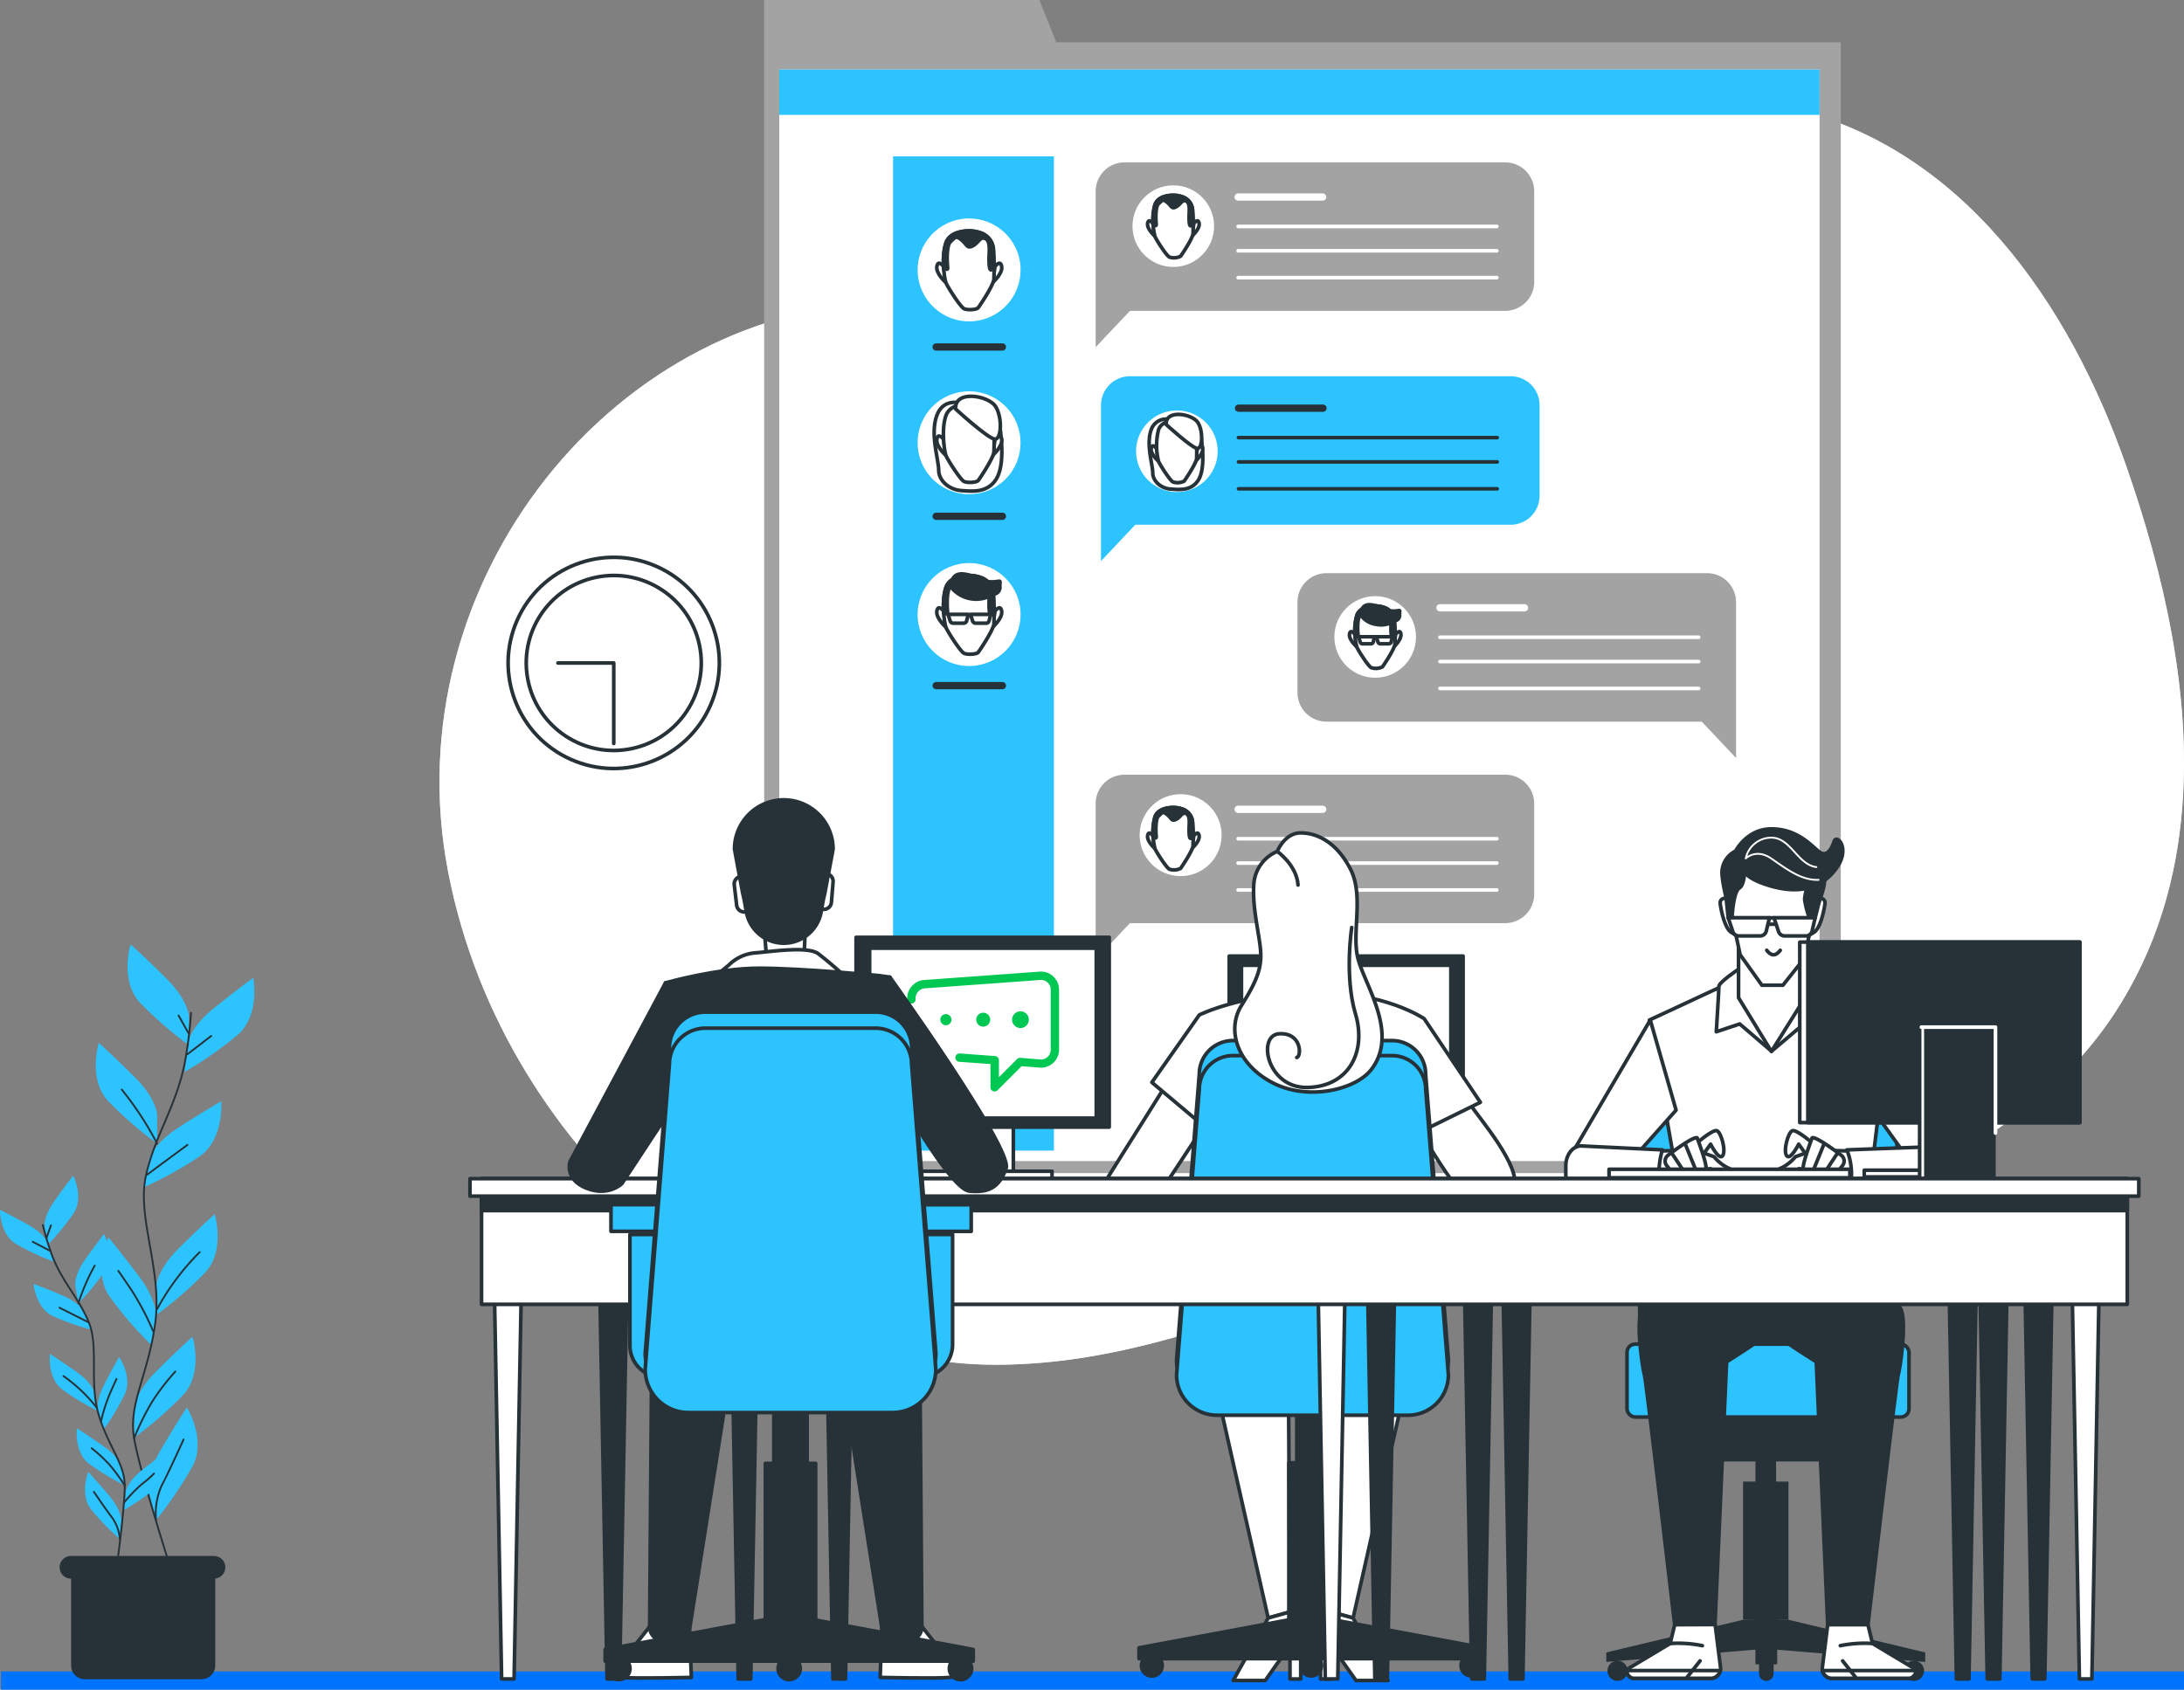 <svg xmlns="http://www.w3.org/2000/svg" width="600.26" height="464.5" viewBox="0 0 600.26 464.5"><rect x="0" y="0" width="600.26" height="464.5" fill="#808080" stroke="none"/><g transform="translate(0 0)"><line x1="600" transform="translate(0.26 462)" fill="none" stroke="#0074ff" stroke-width="5"/><g transform="translate(8165.122 10348)"><path d="M-7883,5749" transform="translate(318.137 -15763.922)" fill="none" stroke="#707070" stroke-width="1"/><path d="M-7883,5749" transform="translate(318.137 -15763.922)" fill="none" stroke="#707070" stroke-width="1"/><g transform="translate(-8044.336 -10321.112)"><path d="M551.074,287.509c2.5-31.584-5.2-64.579-15.474-93.978-15.261-43.71-44.959-88.47-94.827-98.811-28.787-5.957-58.085.437-82.763,15.374-23.729,14.362-42.249,32.92-71.423,36.517-29.511,3.634-59.8,2.161-89.469,2.161-76.269,0-138.175,76.731-122.639,156.658s88.37,135.378,150.277,135.378c55.637,0,101.4-31.959,154.236-40.538,26.226-4.259,52.515.774,78.441-5.595,30.135-7.418,58.472-25.1,75.17-50.7C543.98,326.511,549.525,307.291,551.074,287.509Z" transform="translate(-72.074 -92.509)" fill="#fff"/><path d="M551.074,287.509c2.5-31.584-5.2-64.579-15.474-93.978-15.261-43.71-44.959-88.47-94.827-98.811-28.787-5.957-58.085.437-82.763,15.374-23.729,14.362-42.249,32.92-71.423,36.517-29.511,3.634-59.8,2.161-89.469,2.161-76.269,0-138.175,76.731-122.639,156.658s88.37,135.378,150.277,135.378c55.637,0,101.4-31.959,154.236-40.538,26.226-4.259,52.515.774,78.441-5.595,30.135-7.418,58.472-25.1,75.17-50.7C543.98,326.511,549.525,307.291,551.074,287.509Z" transform="translate(-72.074 -92.509)" fill="#fff" opacity="0.7"/></g><g transform="translate(-8034.718 -10204.034)"><circle cx="29.024" cy="29.024" r="29.024" transform="translate(0 53.095) rotate(-66.16)" fill="none" stroke="#263238" stroke-linecap="round" stroke-linejoin="round" stroke-width="1"/><circle cx="24.053" cy="24.053" r="24.053" transform="translate(10.776 18.285) rotate(-8.97)" fill="none" stroke="#263238" stroke-linecap="round" stroke-linejoin="round" stroke-width="1"/><path d="M98.15,216.92h15.336v22.13" transform="translate(-75.203 -178.625)" fill="none" stroke="#263238" stroke-linecap="round" stroke-linejoin="round" stroke-width="1"/></g><path d="M223.82,82.619,219.162,70.98H143.53V393.489h295.9V82.619Z" transform="translate(-8098.627 -10418.98)" fill="#a3a3a3"/><rect width="285.929" height="300.066" transform="translate(-7950.951 -10328.88)" fill="#fff"/><rect width="285.929" height="12.464" transform="translate(-7950.951 -10328.88)" fill="#2cc3ff"/><path d="M329.041,106.72H224.448a7.968,7.968,0,0,0-7.968,7.98v42.836l9.429-9.991H329.041a7.98,7.98,0,0,0,7.98-8.005V114.7A7.98,7.98,0,0,0,329.041,106.72Z" transform="translate(-8080.473 -10410.086)" fill="#a3a3a3"/><circle cx="11.215" cy="11.215" r="11.215" transform="translate(-7853.863 -10297.046)" fill="#fff"/><path d="M238.215,120.289s1.174-1.574,1.436,0-2.011,3.522-2.011,3.522Z" transform="translate(-8075.206 -10406.883)" fill="#fff" stroke="#263238" stroke-linecap="round" stroke-linejoin="round" stroke-width="1"/><path d="M229.36,120.289s-1.174-1.574-1.436,0,2.011,3.522,2.011,3.522Z" transform="translate(-8077.629 -10406.883)" fill="#fff" stroke="#263238" stroke-linecap="round" stroke-linejoin="round" stroke-width="1"/><path d="M235.093,114s-4.433-.35-5.458,2.61a17.983,17.983,0,0,0,0,8.642c.337.912,3.185,5.345,3.984,5.695a3.934,3.934,0,0,0,3.072-.237c.337-.45,3.185-4.658,3.409-6.132a57.785,57.785,0,0,0-.125-6.519,4.059,4.059,0,0,0-2.5-3.534,7.331,7.331,0,0,0-2.385-.525Z" transform="translate(-8077.33 -10408.276)" fill="#fff" stroke="#263238" stroke-linecap="round" stroke-linejoin="round" stroke-width="1"/><path d="M239.981,118.021a4.059,4.059,0,0,0-2.5-3.534,7.331,7.331,0,0,0-2.385-.525s-4.433-.35-5.458,2.61a14.313,14.313,0,0,0-.5,5.2c.212.262.962,1.049.849,0s-.262-4.708.649-5.483,1.049-1.449,2.348-.4,1.186,1.961,2.5,1.249,1.574-2.1,2.748-1.574.787,3.01.787,4.184,0,3.4.787,2.36a3.42,3.42,0,0,0,.35-.712C240.106,120.257,240.031,119.008,239.981,118.021Z" transform="translate(-8077.335 -10408.287)" fill="#263238" stroke="#263238" stroke-linecap="round" stroke-linejoin="round" stroke-width="1"/><line x2="23.229" transform="translate(-7824.828 -10293.837)" fill="none" stroke="#fff" stroke-linecap="round" stroke-linejoin="round" stroke-width="2"/><line x2="71.098" transform="translate(-7824.828 -10285.743)" fill="none" stroke="#fff" stroke-linecap="round" stroke-linejoin="round" stroke-width="1"/><line x2="71.098" transform="translate(-7824.828 -10279.062)" fill="none" stroke="#fff" stroke-linecap="round" stroke-linejoin="round" stroke-width="1"/><line x2="71.098" transform="translate(-7824.828 -10271.669)" fill="none" stroke="#fff" stroke-linecap="round" stroke-linejoin="round" stroke-width="1"/><path d="M329.041,241.51H224.448a7.955,7.955,0,0,0-7.968,7.968v42.836l9.429-9.991H329.041a7.98,7.98,0,0,0,7.98-7.968V249.478a7.968,7.968,0,0,0-7.98-7.968Z" transform="translate(-8080.473 -10376.54)" fill="#a3a3a3"/><circle cx="11.265" cy="11.265" r="11.265" transform="translate(-7856.557 -10118.857) rotate(-43.386)" fill="#fff"/><path d="M238.215,255.069s1.174-1.574,1.436,0-2.011,3.534-2.011,3.534Z" transform="translate(-8075.206 -10373.339)" fill="#fff" stroke="#263238" stroke-linecap="round" stroke-linejoin="round" stroke-width="1"/><path d="M229.36,255.069s-1.174-1.574-1.436,0,2.011,3.534,2.011,3.534Z" transform="translate(-8077.629 -10373.339)" fill="#fff" stroke="#263238" stroke-linecap="round" stroke-linejoin="round" stroke-width="1"/><path d="M235.093,248.742s-4.433-.337-5.458,2.61a18.034,18.034,0,0,0,0,8.655c.337.9,3.185,5.345,3.984,5.682a3.984,3.984,0,0,0,3.072-.225c.337-.462,3.185-4.671,3.409-6.144a57.78,57.78,0,0,0-.125-6.519,4.084,4.084,0,0,0-2.5-3.534,7.666,7.666,0,0,0-2.385-.525Z" transform="translate(-8077.33 -10374.742)" fill="#fff" stroke="#263238" stroke-linecap="round" stroke-linejoin="round" stroke-width="1"/><path d="M239.981,252.811a4.084,4.084,0,0,0-2.5-3.534,7.668,7.668,0,0,0-2.385-.525s-4.433-.337-5.458,2.61a14.313,14.313,0,0,0-.5,5.2c.212.262.962,1.062.849,0s-.262-4.708.649-5.5,1.049-1.436,2.348-.4,1.186,1.973,2.5,1.311,1.574-2.086,2.748-1.561.787,3,.787,4.184,0,3.4.787,2.348a3.132,3.132,0,0,0,.35-.712C240.106,255.084,240.031,253.8,239.981,252.811Z" transform="translate(-8077.335 -10374.74)" fill="#263238" stroke="#263238" stroke-linecap="round" stroke-linejoin="round" stroke-width="1"/><line x2="23.229" transform="translate(-7824.828 -10125.514)" fill="none" stroke="#fff" stroke-linecap="round" stroke-linejoin="round" stroke-width="2"/><line x2="71.098" transform="translate(-7824.828 -10117.421)" fill="none" stroke="#fff" stroke-linecap="round" stroke-linejoin="round" stroke-width="1"/><line x2="71.098" transform="translate(-7824.828 -10110.728)" fill="none" stroke="#fff" stroke-linecap="round" stroke-linejoin="round" stroke-width="1"/><line x2="71.098" transform="translate(-7824.828 -10103.334)" fill="none" stroke="#fff" stroke-linecap="round" stroke-linejoin="round" stroke-width="1"/><path d="M373.423,197.15H268.868a7.968,7.968,0,0,0-7.968,7.968V230a7.968,7.968,0,0,0,7.968,7.968H372.012l9.429,9.991V205.118a7.968,7.968,0,0,0-8.018-7.968Z" transform="translate(-8069.417 -10387.58)" fill="#a3a3a3"/><circle cx="11.215" cy="11.215" r="11.215" transform="translate(-7798.376 -10184.111)" fill="#fff"/><path d="M282.632,210.708s1.249-1.561,1.436,0-2,3.534-2,3.534Z" transform="translate(-8064.149 -10384.378)" fill="#fff" stroke="#263238" stroke-linecap="round" stroke-linejoin="round" stroke-width="1"/><path d="M273.79,210.708s-1.174-1.561-1.436,0,2.061,3.534,2.061,3.534Z" transform="translate(-8066.572 -10384.378)" fill="#fff" stroke="#263238" stroke-linecap="round" stroke-linejoin="round" stroke-width="1"/><path d="M279.524,204.382s-4.434-.337-5.458,2.61a17.873,17.873,0,0,0,0,8.655c.337.9,3.185,5.345,3.971,5.682a3.984,3.984,0,0,0,3.072-.225c.35-.462,3.185-4.671,3.409-6.145a52.447,52.447,0,0,0-.125-6.519,4.059,4.059,0,0,0-2.5-3.534,7.493,7.493,0,0,0-2.373-.525Z" transform="translate(-8066.273 -10385.783)" fill="#fff" stroke="#263238" stroke-linecap="round" stroke-linejoin="round" stroke-width="1"/><path d="M284.4,208.441a4.059,4.059,0,0,0-2.5-3.534,7.493,7.493,0,0,0-2.373-.525s-4.433-.337-5.458,2.61a14.6,14.6,0,0,0-.512,5.2c.225.262.962,1.062.849.062-.125-1.249-.262-4.708.662-5.5s1.037-1.436,2.348-.387,1.174,1.961,2.5,1.249,1.574-2.086,2.748-1.561.787,3,.787,4.184,0,3.4.774,2.348a2.685,2.685,0,0,0,.35-.712C284.525,210.739,284.462,209.44,284.4,208.441Z" transform="translate(-8066.279 -10385.783)" fill="#263238" stroke="#263238" stroke-linecap="round" stroke-linejoin="round" stroke-width="1"/><path d="M274.76,206.823a6.244,6.244,0,0,0,4.421,2.685,6.394,6.394,0,0,0,4.908-1,1.491,1.491,0,0,0,1.424-1.686c0-1.686.475-.974-1.948-.974S275.409,201.328,274.76,206.823Z" transform="translate(-8065.968 -10385.85)" fill="#263238" stroke="#263238" stroke-linecap="round" stroke-linejoin="round" stroke-width="1"/><path d="M278.739,211.15H274.33l.475,1.461a.687.687,0,0,0,.649.475h2.273a.687.687,0,0,0,.662-.525Z" transform="translate(-8066.075 -10384.095)" fill="#fff" stroke="#263238" stroke-linecap="round" stroke-linejoin="round" stroke-width="1"/><path d="M282.649,211.15H278.24l.475,1.461a.687.687,0,0,0,.649.475h2.323a.674.674,0,0,0,.662-.525Z" transform="translate(-8065.102 -10384.095)" fill="#fff" stroke="#263238" stroke-linecap="round" stroke-linejoin="round" stroke-width="1"/><line x2="23.229" transform="translate(-7769.353 -10180.913)" fill="none" stroke="#fff" stroke-linecap="round" stroke-linejoin="round" stroke-width="2"/><line x2="71.098" transform="translate(-7769.353 -10172.82)" fill="none" stroke="#fff" stroke-linecap="round" stroke-linejoin="round" stroke-width="1"/><line x2="71.098" transform="translate(-7769.353 -10166.127)" fill="none" stroke="#fff" stroke-linecap="round" stroke-linejoin="round" stroke-width="1"/><line x2="71.098" transform="translate(-7769.353 -10158.732)" fill="none" stroke="#fff" stroke-linecap="round" stroke-linejoin="round" stroke-width="1"/><path d="M330.233,153.8H225.64a7.98,7.98,0,0,0-7.98,7.98v42.836l9.429-9.991H330.233a7.968,7.968,0,0,0,7.968-7.968V161.78a7.968,7.968,0,0,0-7.968-7.98Z" transform="translate(-8080.179 -10398.369)" fill="#2cc3ff"/><circle cx="11.215" cy="11.215" r="11.215" transform="translate(-7854.585 -10233.148) rotate(-9.54)" fill="#fff"/><path d="M234.466,163.552a4.259,4.259,0,0,0-5.607,2.5c-1.536,4.059.387,9.654.387,11.964s2.323,4.259,4.833,4.446,5.795.574,7.718-2.5,1.161-9.841.387-13.738S237.164,163.353,234.466,163.552Z" transform="translate(-8077.54 -10396.019)" fill="#fff" stroke="#263238" stroke-linecap="round" stroke-linejoin="round" stroke-width="1"/><path d="M238.992,169.829s1.249-1.574,1.449,0-2.011,3.534-2.011,3.534Z" transform="translate(-8075.01 -10394.554)" fill="#fff" stroke="#263238" stroke-linecap="round" stroke-linejoin="round" stroke-width="1"/><path d="M230.15,169.829s-1.174-1.574-1.436,0,2.011,3.534,2.011,3.534Z" transform="translate(-8077.433 -10394.554)" fill="#fff" stroke="#263238" stroke-linecap="round" stroke-linejoin="round" stroke-width="1"/><path d="M235.884,163.5s-4.434-.337-5.458,2.61a17.872,17.872,0,0,0,0,8.655c.337.9,3.185,5.345,3.971,5.682a3.984,3.984,0,0,0,3.072-.225c.35-.462,3.185-4.671,3.422-6.144a57.783,57.783,0,0,0-.125-6.519,4.1,4.1,0,0,0-2.5-3.534A7.494,7.494,0,0,0,235.884,163.5Z" transform="translate(-8077.134 -10395.957)" fill="#fff" stroke="#263238" stroke-linecap="round" stroke-linejoin="round" stroke-width="1"/><path d="M232,164.973s7.169,6.582,8.6,6.582,1.624-4.846.087-7.169S231.8,160.7,232,164.973Z" transform="translate(-8076.611 -10396.278)" fill="#fff" stroke="#263238" stroke-linecap="round" stroke-linejoin="round" stroke-width="1"/><line x2="23.229" transform="translate(-7824.728 -10235.789)" fill="none" stroke="#263238" stroke-linecap="round" stroke-linejoin="round" stroke-width="2"/><line x2="71.098" transform="translate(-7824.728 -10227.696)" fill="none" stroke="#263238" stroke-linecap="round" stroke-linejoin="round" stroke-width="1"/><line x2="71.098" transform="translate(-7824.728 -10221.015)" fill="none" stroke="#263238" stroke-linecap="round" stroke-linejoin="round" stroke-width="1"/><line x2="71.098" transform="translate(-7824.728 -10213.621)" fill="none" stroke="#263238" stroke-linecap="round" stroke-linejoin="round" stroke-width="1"/><rect width="44.21" height="273.328" transform="translate(-7919.667 -10305.014)" fill="#2cc3ff"/><g transform="translate(-7918.787 -10246.293)"><circle cx="14.15" cy="14.15" r="14.15" transform="translate(0 20.011) rotate(-45)" fill="#fff"/><path d="M188.769,159.912s-5.12-1.948-7.069,3.172.487,12.176.487,15.1,2.922,5.358,6.094,5.607,7.306.724,9.741-3.172,1.461-12.426.487-17.3S192.179,159.663,188.769,159.912Z" transform="translate(-170.529 -150.646)" fill="#fff" stroke="#263238" stroke-linecap="round" stroke-linejoin="round" stroke-width="1"/><path d="M194.474,167.835s1.486-1.973,1.823,0-2.5,4.459-2.5,4.459Z" transform="translate(-167.33 -148.802)" fill="#fff" stroke="#263238" stroke-linecap="round" stroke-linejoin="round" stroke-width="1"/><path d="M183.369,167.835s-1.486-1.973-1.823,0,2.5,4.459,2.5,4.459Z" transform="translate(-170.387 -148.802)" fill="#fff" stroke="#263238" stroke-linecap="round" stroke-linejoin="round" stroke-width="1"/><path d="M190.56,159.853s-5.595-.425-6.894,3.3-.425,9.766,0,10.915,4.021,6.744,5,7.169,3.447.287,3.884-.287,4.021-5.882,4.3-7.743a68.507,68.507,0,0,0-.1-8.168,5.145,5.145,0,0,0-3.16-4.458,9.59,9.59,0,0,0-3.022-.724Z" transform="translate(-170.022 -150.574)" fill="#fff" stroke="#263238" stroke-linecap="round" stroke-linejoin="round" stroke-width="1"/><path d="M185.651,161.694s9.042,8.3,10.853,8.3,2.048-6.107.1-9.042S185.4,156.349,185.651,161.694Z" transform="translate(-169.359 -150.979)" fill="#fff" stroke="#263238" stroke-linecap="round" stroke-linejoin="round" stroke-width="1"/></g><g transform="translate(-7915.778 -10290.808)"><g transform="translate(0 0)"><circle cx="14.15" cy="14.15" r="14.15" transform="translate(0 6.472) rotate(-13.22)" fill="#fff"/><path d="M194.474,129.806s1.486-1.986,1.823,0-2.5,4.446-2.5,4.446Z" transform="translate(-170.339 -113.752)" fill="#fff" stroke="#263238" stroke-linecap="round" stroke-linejoin="round" stroke-width="1"/><path d="M183.369,129.806s-1.486-1.986-1.823,0,2.5,4.446,2.5,4.446Z" transform="translate(-173.395 -113.752)" fill="#fff" stroke="#263238" stroke-linecap="round" stroke-linejoin="round" stroke-width="1"/><path d="M190.56,121.823s-5.595-.437-6.894,3.3-.425,9.754,0,10.9,4.021,6.744,5,7.181,3.447.287,3.884-.287,4.021-5.882,4.3-7.756a68.337,68.337,0,0,0-.15-8.218,5.12,5.12,0,0,0-3.16-4.458A9.255,9.255,0,0,0,190.56,121.823Z" transform="translate(-173.031 -115.523)" fill="#fff" stroke="#263238" stroke-linecap="round" stroke-linejoin="round" stroke-width="1"/><path d="M196.74,126.944a5.12,5.12,0,0,0-3.16-4.458,9.253,9.253,0,0,0-3-.662s-5.595-.437-6.894,3.3a18.346,18.346,0,0,0-.637,6.557c.287.325,1.249,1.324,1.074,0-.162-1.486-.325-5.932.824-6.931s1.324-1.811,2.972-.487,1.486,2.5,3.135,1.648,1.973-2.648,3.459-1.986,1,3.747,1,5.283,0,4.284.987,2.972a4.019,4.019,0,0,0,.437-.9C196.865,129.828,196.74,128.192,196.74,126.944Z" transform="translate(-173.029 -115.523)" fill="#263238" stroke="#263238" stroke-linecap="round" stroke-linejoin="round" stroke-width="1"/></g></g><circle cx="14.15" cy="14.15" r="14.15" transform="translate(-7912.923 -10193.203)" fill="#fff"/><path d="M194.474,205.655s1.486-1.973,1.823,0-2.5,4.458-2.5,4.458Z" transform="translate(-8086.117 -10385.682)" fill="#fff" stroke="#263238" stroke-linecap="round" stroke-linejoin="round" stroke-width="1"/><path d="M183.369,205.655s-1.486-1.973-1.823,0,2.5,4.458,2.5,4.458Z" transform="translate(-8089.174 -10385.682)" fill="#fff" stroke="#263238" stroke-linecap="round" stroke-linejoin="round" stroke-width="1"/><path d="M190.56,197.673s-5.595-.437-6.894,3.3-.425,9.766,0,10.915,4.021,6.744,5,7.169,3.447.287,3.884-.287,4.021-5.882,4.3-7.743a68.5,68.5,0,0,0-.15-8.23,5.12,5.12,0,0,0-3.16-4.459,9.593,9.593,0,0,0-2.972-.662Z" transform="translate(-8088.809 -10387.452)" fill="#fff" stroke="#263238" stroke-linecap="round" stroke-linejoin="round" stroke-width="1"/><path d="M196.74,202.794a5.12,5.12,0,0,0-3.16-4.458,9.593,9.593,0,0,0-3-.662s-5.595-.437-6.894,3.3a18.371,18.371,0,0,0-.637,6.557c.287.325,1.249,1.336,1.074.062-.162-1.474-.325-5.932.824-6.919s1.324-1.823,2.972-.5,1.486,2.5,3.135,1.649,1.973-2.635,3.459-1.973,1,3.747,1,5.27,0,4.3.987,2.972a4.173,4.173,0,0,0,.437-.887C196.865,205.691,196.74,204.055,196.74,202.794Z" transform="translate(-8088.808 -10387.452)" fill="#263238" stroke="#263238" stroke-linecap="round" stroke-linejoin="round" stroke-width="1"/><path d="M184.54,200.756a8.829,8.829,0,0,0,11.789,2.123,1.866,1.866,0,0,0,1.773-2.123c0-2.123.624-1.249-2.5-1.249S185.364,193.825,184.54,200.756Z" transform="translate(-8088.421 -10387.539)" fill="#263238" stroke="#263238" stroke-linecap="round" stroke-linejoin="round" stroke-width="1"/><path d="M189.57,206.22H184l.587,1.836a.862.862,0,0,0,.824.587h2.86a.862.862,0,0,0,.837-.649Z" transform="translate(-8088.556 -10385.322)" fill="#fff" stroke="#263238" stroke-linecap="round" stroke-linejoin="round" stroke-width="1"/><path d="M194.5,206.22H188.94l.587,1.836a.874.874,0,0,0,.824.587h2.872a.837.837,0,0,0,.824-.649Z" transform="translate(-8087.327 -10385.322)" fill="#fff" stroke="#263238" stroke-linecap="round" stroke-linejoin="round" stroke-width="1"/><line x2="18.209" transform="translate(-7907.827 -10252.611)" fill="none" stroke="#263238" stroke-linecap="round" stroke-linejoin="round" stroke-width="2"/><line x2="18.209" transform="translate(-7907.827 -10206.065)" fill="none" stroke="#263238" stroke-linecap="round" stroke-linejoin="round" stroke-width="2"/><line x2="18.209" transform="translate(-7907.827 -10159.509)" fill="none" stroke="#263238" stroke-linecap="round" stroke-linejoin="round" stroke-width="2"/><g transform="translate(-8165.122 -10088.372)"><path d="M88.361,298.8s0-4.334-6.057-10.4-9.991-9.529-9.991-9.529-3.035,9.991,2.6,16.035a107.1,107.1,0,0,0,13.45,11.689Z" transform="translate(-36.432 -278.87)" fill="#2cc3ff"/><path d="M81.361,320.462s0-4.334-6.057-10.391-9.991-9.541-9.991-9.541-3.035,9.991,2.6,16.035a107.108,107.108,0,0,0,13.45,11.689Z" transform="translate(-38.174 -273.479)" fill="#2cc3ff"/><path d="M84.884,304.351s.45-4.309,7.131-9.7,10.9-8.417,10.9-8.417,1.973,10.228-4.271,15.661a106.712,106.712,0,0,1-14.587,10.2Z" transform="translate(-33.306 -277.038)" fill="#2cc3ff"/><path d="M76.524,329.533s.912-4.234,8.118-8.892,11.739-7.231,11.739-7.231.874,10.378-5.907,15.124A107.079,107.079,0,0,1,74.9,337.151Z" transform="translate(-35.585 -270.274)" fill="#2cc3ff"/><path d="M77.8,358.182s0-4.334,6.07-10.391,9.991-9.541,9.991-9.541,3.035,9.991-2.6,16.036a106.765,106.765,0,0,1-13.438,11.689Z" transform="translate(-34.863 -264.092)" fill="#2cc3ff"/><path d="M80.691,365.385s.624-4.3-4.521-11.152-8.5-10.853-8.5-10.853-4.421,9.429.287,16.235A106.849,106.849,0,0,0,79.592,373.1Z" transform="translate(-37.854 -262.815)" fill="#2cc3ff"/><path d="M72.93,385.172s0-4.334,6.07-10.4,9.991-9.529,9.991-9.529,3.035,9.991-2.6,16.023a106.237,106.237,0,0,1-13.438,11.7Z" transform="translate(-36.075 -257.375)" fill="#2cc3ff"/><path d="M76.2,404.141s-1.1-4.2,3.235-11.59S86.658,380.8,86.658,380.8s5.458,8.879,1.549,16.16a106.628,106.628,0,0,1-9.991,14.724Z" transform="translate(-35.291 -253.503)" fill="#2cc3ff"/><path d="M88.638,293.94a120.679,120.679,0,0,1-1.661,13.45c-2.4,12.389-8.392,20.344-10.79,31.584s4.5,25.6,2.648,39.964-7.493,22.355-5.845,31.946S82.98,446.44,82.98,446.44" transform="translate(-36.135 -275.119)" fill="none" stroke="#263238" stroke-linecap="round" stroke-linejoin="round" stroke-width="0.5"/><line y1="5.02" x2="6.532" transform="translate(51.516 25.165)" fill="none" stroke="#263238" stroke-linecap="round" stroke-linejoin="round" stroke-width="0.5"/><line x1="2.735" y1="4.871" transform="translate(49.081 19.545)" fill="none" stroke="#263238" stroke-linecap="round" stroke-linejoin="round" stroke-width="0.5"/><path d="M75.78,331.205s5.483-4.1,11.1-8.205" transform="translate(-35.366 -267.887)" fill="none" stroke="#263238" stroke-linecap="round" stroke-linejoin="round" stroke-width="0.5"/><path d="M79.936,325.692A87.761,87.761,0,0,0,70.22,310.83" transform="translate(-36.75 -270.916)" fill="none" stroke="#263238" stroke-linecap="round" stroke-linejoin="round" stroke-width="0.5"/><path d="M78,362.258A67.44,67.44,0,0,1,89.7,346.61" transform="translate(-34.814 -262.011)" fill="none" stroke="#263238" stroke-linecap="round" stroke-linejoin="round" stroke-width="0.5"/><path d="M79.026,367.3a76.8,76.8,0,0,0-5.92-11.24c-3.2-4.721-3.647-5.32-3.647-5.32" transform="translate(-36.939 -260.984)" fill="none" stroke="#263238" stroke-linecap="round" stroke-linejoin="round" stroke-width="0.5"/><path d="M72.93,391.221a73.205,73.205,0,0,1,4.933-9.991,63.488,63.488,0,0,1,6.394-8.33" transform="translate(-36.075 -255.469)" fill="none" stroke="#263238" stroke-linecap="round" stroke-linejoin="round" stroke-width="0.5"/><path d="M77.777,409.93a18.608,18.608,0,0,1,1.636-9.591c2.285-4.408,4.871-10.191,5.932-12.489" transform="translate(-34.89 -251.748)" fill="none" stroke="#263238" stroke-linecap="round" stroke-linejoin="round" stroke-width="0.5"/><path d="M53.225,344.007s-.462-2.723,2.673-7.181,5.22-7.056,5.22-7.056,2.985,5.92.112,10.328a67.064,67.064,0,0,1-7.156,8.742Z" transform="translate(-40.985 -266.203)" fill="#2cc3ff"/><path d="M60,356.835s-.462-2.71,2.685-7.168S67.9,342.61,67.9,342.61s2.985,5.92.112,10.328a68.048,68.048,0,0,1-7.156,8.742Z" transform="translate(-39.298 -263.007)" fill="#2cc3ff"/><path d="M56.708,346.714s-.762-2.66-5.533-5.308-7.755-4.1-7.755-4.1-.125,6.619,4.384,9.354a67.717,67.717,0,0,0,10.253,4.821Z" transform="translate(-43.42 -264.326)" fill="#2cc3ff"/><path d="M65,361.588s-1.024-2.5-6.045-4.708-8.143-3.26-8.143-3.26.574,6.607,5.333,8.855a68.446,68.446,0,0,0,10.715,3.747Z" transform="translate(-41.581 -260.267)" fill="#2cc3ff"/><path d="M66.647,379.765s-.475-2.723-5-5.857S54.433,369,54.433,369s-.824,6.569,3.359,9.766a67.242,67.242,0,0,0,9.691,5.87Z" transform="translate(-40.695 -256.439)" fill="#2cc3ff"/><path d="M65.029,384.914s-.862-2.623,1.624-7.493,4.159-7.731,4.159-7.731,3.747,5.433,1.574,10.216a67.436,67.436,0,0,1-5.832,9.716Z" transform="translate(-38.078 -256.267)" fill="#2cc3ff"/><path d="M71.192,401.7s.312-2.735,4.6-6.132,6.981-5.3,6.981-5.3,1.249,6.519-2.8,9.991a68.685,68.685,0,0,1-9.342,6.419Z" transform="translate(-36.648 -251.146)" fill="#2cc3ff"/><path d="M72.639,396.143s-.475-2.71-5-5.857-7.281-4.9-7.281-4.9-.824,6.582,3.372,9.766a67.179,67.179,0,0,0,9.691,5.882Z" transform="translate(-39.219 -252.36)" fill="#2cc3ff"/><path d="M72.123,408.538s.237-2.747-3.285-6.919S63.031,395,63.031,395s-2.5,6.157.787,10.3a68.191,68.191,0,0,0,7.893,8.143Z" transform="translate(-38.765 -249.969)" fill="#2cc3ff"/><path d="M52.85,340.66a79.813,79.813,0,0,0,2.5,8.255c2.847,7.493,7.493,11.864,10.191,18.621s0,16.535,2.685,25.352,7.094,13.213,7.131,19.395-2.335,23.379-2.335,23.379" transform="translate(-41.073 -263.492)" fill="none" stroke="#263238" stroke-linecap="round" stroke-linejoin="round" stroke-width="0.5"/><line x1="4.646" y1="2.435" transform="translate(8.992 81.751)" fill="none" stroke="#263238" stroke-linecap="round" stroke-linejoin="round" stroke-width="0.5"/><line y1="3.347" x2="1.186" transform="translate(12.814 77.243)" fill="none" stroke="#263238" stroke-linecap="round" stroke-linejoin="round" stroke-width="0.5"/><path d="M64.355,362.786s-3.884-1.973-7.855-3.946" transform="translate(-40.164 -258.968)" fill="none" stroke="#263238" stroke-linecap="round" stroke-linejoin="round" stroke-width="0.5"/><path d="M60.67,359.968a55.553,55.553,0,0,1,4.483-10.378" transform="translate(-39.127 -261.27)" fill="none" stroke="#263238" stroke-linecap="round" stroke-linejoin="round" stroke-width="0.5"/><path d="M66.419,382.432a43.237,43.237,0,0,0-9.029-8.542" transform="translate(-39.943 -255.222)" fill="none" stroke="#263238" stroke-linecap="round" stroke-linejoin="round" stroke-width="0.5"/><path d="M65.69,385.97a47.68,47.68,0,0,1,2.5-7.693c1.486-3.3,1.711-3.747,1.711-3.747" transform="translate(-37.877 -255.063)" fill="none" stroke="#263238" stroke-linecap="round" stroke-linejoin="round" stroke-width="0.5"/><path d="M70.7,403.365a41.063,41.063,0,0,1,5-5.183,27.206,27.206,0,0,0,3.247-2.822" transform="translate(-36.63 -249.879)" fill="none" stroke="#263238" stroke-linecap="round" stroke-linejoin="round" stroke-width="0.5"/><path d="M72.679,400.046a46.089,46.089,0,0,0-4.171-5.72A41.484,41.484,0,0,0,63.6,389.78" transform="translate(-38.397 -251.268)" fill="none" stroke="#263238" stroke-linecap="round" stroke-linejoin="round" stroke-width="0.5"/><path d="M71.224,412.393a11.8,11.8,0,0,0-2.073-5.845c-1.911-2.5-4.159-5.857-5.07-7.168" transform="translate(-38.278 -248.879)" fill="none" stroke="#263238" stroke-linecap="round" stroke-linejoin="round" stroke-width="0.5"/><path d="M59,414.33H98.7v29.086a3.747,3.747,0,0,1-3.747,3.747H62.834a3.747,3.747,0,0,1-3.747-3.747V414.33Z" transform="translate(-39.542 -245.158)" fill="#263238"/><path d="M98.977,419.719H59.612a3.11,3.11,0,0,1-3.072-3.1h0a3.11,3.11,0,0,1,3.072-3.122H98.977a3.11,3.11,0,0,1,3.1,3.122h0a3.11,3.11,0,0,1-3.1,3.1Z" transform="translate(-40.154 -245.365)" fill="#263238"/></g><g transform="translate(-7734.772 -10120.119)"><path d="M402.223,302.83H340.941c-4.558,0-4.721.549-4.721,4.7V388.79h70.7V307.526C406.944,303.38,406.781,302.83,402.223,302.83Z" transform="translate(-315.9 -241.161)" fill="#2cc3ff" stroke="#263238" stroke-linecap="round" stroke-linejoin="round" stroke-width="1"/><rect width="5.67" height="45.784" transform="translate(52.129 170.496)" fill="#263238"/><rect width="12.476" height="37.991" transform="translate(48.719 179.425)" fill="#263238"/><rect width="39.702" height="13.613" transform="translate(35.106 160.28)" fill="#263238"/><circle cx="2.772" cy="2.772" r="2.772" transform="translate(11.453 228.681)" fill="#263238"/><path d="M399.9,439.332a2.773,2.773,0,1,0-2.773,2.773A2.773,2.773,0,0,0,399.9,439.332Z" transform="translate(-301.433 -207.879)" fill="#263238"/><path d="M366.451,427.572l-37.591,8.979v2.61l43.386-3.584V427.41Z" transform="translate(-317.732 -210.156)" fill="#263238"/><path d="M370.1,427.572l37.6,8.979v2.61l-43.4-3.584V427.41Z" transform="translate(-308.909 -210.156)" fill="#263238"/><path d="M364.481,443.471h0a2.011,2.011,0,0,1-2.011-2.011v-8.367a2.023,2.023,0,0,1,2.011-2.023h0a2.023,2.023,0,0,1,2.011,2.023v8.367a2.011,2.011,0,0,1-2.011,2.011Z" transform="translate(-309.367 -209.246)" fill="#263238"/><rect width="5.982" height="12.401" transform="translate(58.098 229.655) rotate(180)" fill="#263238"/><rect width="77.505" height="20.044" rx="2.25" transform="translate(16.823 141.634)" fill="#2cc3ff" stroke="#263238" stroke-linecap="round" stroke-linejoin="round" stroke-width="1"/><path d="M348.056,345.43l-4.646,9.354,12.451,17.047h35.48l8.392-14.362-4.121-12.039Z" transform="translate(-314.111 -230.559)" fill="#263238" stroke="#263238" stroke-linecap="round" stroke-linejoin="round" stroke-width="1"/><path d="M345.115,352.92s-6.881,4.321-8.492,11.4c-.787,3.472,6.057,15.673,9.991,16.985,3.747,1.249,24.778-13.638,24.778-13.638" transform="translate(-315.816 -228.695)" fill="#263238" stroke="#263238" stroke-linecap="round" stroke-linejoin="round" stroke-width="1"/><path d="M346.785,355.852s-8.118-1.249-10.141,4.608c-1.411,4.109.437,16.235.9,17.622s8.318,68.688,8.318,68.688h11.065l3.747-84.923" transform="translate(-315.925 -227.993)" fill="#263238" stroke="#263238" stroke-linecap="round" stroke-linejoin="round" stroke-width="1"/><path d="M346.588,428.64l-1.249,5.158L333.2,441.079s.387,2.3,2.223,2.3h21.031a2.673,2.673,0,0,0,2.723-3.035L357.7,428.59Z" transform="translate(-316.652 -209.863)" fill="#fff" stroke="#263238" stroke-linecap="round" stroke-linejoin="round" stroke-width="1"/><path d="M333.25,438.72c.125.512.637,2.136,2.186,2.136h21.031a2.66,2.66,0,0,0,2.6-2.136Z" transform="translate(-316.639 -207.342)" fill="#fff" stroke="#263238" stroke-linecap="round" stroke-linejoin="round" stroke-width="1"/><path d="M342.94,432.774a33.719,33.719,0,0,1,8.817.6" transform="translate(-314.228 -208.838)" fill="none" stroke="#263238" stroke-linecap="round" stroke-linejoin="round" stroke-width="1"/><line x1="3.547" y2="4.496" transform="translate(33.345 228.718)" fill="none" stroke="#263238" stroke-linecap="round" stroke-linejoin="round" stroke-width="1"/><path d="M392.236,352.92s6.881,4.321,8.492,11.4c.787,3.472-6.057,15.673-9.991,16.985-3.747,1.249-24.778-13.638-24.778-13.638" transform="translate(-308.499 -228.695)" fill="#263238" stroke="#263238" stroke-linecap="round" stroke-linejoin="round" stroke-width="1"/><path d="M388.465,355.852s8.118-1.249,10.141,4.608c1.411,4.109-.437,16.235-.9,17.622s-8.318,68.688-8.318,68.688H378.324l-3.684-84.923" transform="translate(-306.339 -227.993)" fill="#263238" stroke="#263238" stroke-linecap="round" stroke-linejoin="round" stroke-width="1"/><path d="M388.952,428.63l1.249,5.158,12.139,7.281s-.387,2.3-2.223,2.3H379.061a2.673,2.673,0,0,1-2.648-2.985l1.474-11.752Z" transform="translate(-305.902 -209.853)" fill="#fff" stroke="#263238" stroke-linecap="round" stroke-linejoin="round" stroke-width="1"/><path d="M402.264,438.72c-.125.512-.637,2.136-2.185,2.136H379.048a2.66,2.66,0,0,1-2.6-2.136Z" transform="translate(-305.888 -207.342)" fill="#fff" stroke="#263238" stroke-linecap="round" stroke-linejoin="round" stroke-width="1"/><path d="M389.187,432.774a33.719,33.719,0,0,0-8.817.6" transform="translate(-304.913 -208.838)" fill="none" stroke="#263238" stroke-linecap="round" stroke-linejoin="round" stroke-width="1"/><line x2="3.547" y2="4.496" transform="translate(76.094 228.718)" fill="none" stroke="#263238" stroke-linecap="round" stroke-linejoin="round" stroke-width="1"/><path d="M379.775,286.25l-1.386.7-12.451-.325-1.324,1.149v-.824l-1.386-.7L338.35,297.827l10.965,62.331h47.557l7.556-62.331Z" transform="translate(-315.37 -245.287)" fill="#fff" stroke="#263238" stroke-linecap="round" stroke-linejoin="round" stroke-width="1"/><path d="M358.9,285.033s-5.108,3.434-5.108,4.508-.724,12.489-.724,12.489l6.444-2.148,8.742,7.493,8.492-7.168,7.88,1.8-2.5-13.251-9.666-6.444Z" transform="translate(-311.707 -246.268)" fill="#fff" stroke="#263238" stroke-linecap="round" stroke-linejoin="round" stroke-width="1"/><path d="M391.89,295.52,413.645,332.4l-16.3,1.873-8.617-12.027Z" transform="translate(-302.832 -242.98)" fill="#fff" stroke="#263238" stroke-linecap="round" stroke-linejoin="round" stroke-width="1"/><path d="M342.85,295.52,321.22,332.4l16.3,1.873,12.426-13.987Z" transform="translate(-319.633 -242.98)" fill="#fff" stroke="#263238" stroke-linecap="round" stroke-linejoin="round" stroke-width="1"/><path d="M376.228,294.911,367,309.672l-9.029-14.762V273.38h18.258Z" transform="translate(-310.487 -248.49)" fill="#fff" stroke="#263238" stroke-linecap="round" stroke-linejoin="round" stroke-width="1"/><path d="M356.992,268.832s-3.384-.887-3.047,1.486,1.361,6.781,3.047,7.793l1.7,1.012Z" transform="translate(-311.495 -249.662)" fill="#fff" stroke="#263238" stroke-linecap="round" stroke-linejoin="round" stroke-width="1"/><path d="M374.878,268.832s3.384-.887,3.047,1.486-1.361,6.781-3.047,7.793l-1.7,1.012Z" transform="translate(-306.702 -249.662)" fill="#fff" stroke="#263238" stroke-linecap="round" stroke-linejoin="round" stroke-width="1"/><path d="M380.939,268.136a12.876,12.876,0,0,0-25.739,0,13.162,13.162,0,0,0,.612,3.934l3.285,15.411,5.982,8.392h5.77l5.807-7.306,3.547-16.135A12.825,12.825,0,0,0,380.939,268.136Z" transform="translate(-311.177 -252.9)" fill="#fff" stroke="#263238" stroke-linecap="round" stroke-linejoin="round" stroke-width="1"/><path d="M373.871,265.208a16.237,16.237,0,0,0-1.361,5.083,23.367,23.367,0,0,0,1.7,6.095s4.059-8.467,3.747-11.515S373.522,264.159,373.871,265.208Z" transform="translate(-306.869 -250.983)" fill="#263238" stroke="#263238" stroke-linecap="round" stroke-linejoin="round" stroke-width="1"/><path d="M357.055,278.178s0-.537.087-1.324c.187-2.186.7-6.407,1.948-7.144,1.686-1.024,1.511-6.369,1.511-6.369s-2.36,2.673,5.77,5.383,14.724,1.661,19.133-4.1.337-9.829-.337-7.793-2.036,4.746-4.408,2.71-6.095-6.095-12.863-6.095-9.829,6.095-9.829,6.095a6.657,6.657,0,0,0-3.747,5.757C354.345,269.361,357.055,278.178,357.055,278.178Z" transform="translate(-311.396 -253.45)" fill="#263238" stroke="#263238" stroke-linecap="round" stroke-linejoin="round" stroke-width="1"/><path d="M379.582,266.972c-4.8.2-8.879-3.035-13.038-5.882s-6.994,0-6.994,0a7.194,7.194,0,0,1,6.632-5.707c5.657-.362,7.493,7.406,12.776,8.08" transform="translate(-310.094 -252.972)" fill="none" stroke="#fff" stroke-linecap="round" stroke-linejoin="round" stroke-width="0.5"/><path d="M367.03,273H355.69l1.249,3.747A1.736,1.736,0,0,0,358.6,278h5.857a1.761,1.761,0,0,0,1.7-1.324Z" transform="translate(-311.055 -248.585)" fill="#fff" stroke="#263238" stroke-linecap="round" stroke-linejoin="round" stroke-width="1"/><path d="M377.087,273H365.76l1.249,3.747A1.761,1.761,0,0,0,368.682,278h5.857a1.761,1.761,0,0,0,1.7-1.324Z" transform="translate(-308.549 -248.585)" fill="#fff" stroke="#263238" stroke-linecap="round" stroke-linejoin="round" stroke-width="1"/><line x1="0.574" y1="5.532" transform="translate(44.061 18.908)" fill="#fff" stroke="#263238" stroke-linecap="round" stroke-linejoin="round" stroke-width="1"/><line y1="5.245" x2="1.299" transform="translate(68.539 19.195)" fill="#fff" stroke="#263238" stroke-linecap="round" stroke-linejoin="round" stroke-width="1"/><line x2="1.236" transform="translate(55.975 24.44)" fill="#fff" stroke="#263238" stroke-linecap="round" stroke-linejoin="round" stroke-width="1"/><line x2="1.998" transform="translate(55.663 26.201)" fill="#fff" stroke="#263238" stroke-linecap="round" stroke-linejoin="round" stroke-width="1"/><path d="M367.892,280.16s-.849,1.249-1.861,1.249-1.861-1.249-1.861-1.249" transform="translate(-308.944 -246.803)" fill="none" stroke="#263238" stroke-linecap="round" stroke-linejoin="round" stroke-width="1"/><path d="M376.146,323.632s-4.733-4.134-5.932-3.747-2.6,5.582-1.574,6.906,3.285-3.2,3.285-3.2l4.259,5.882Z" transform="translate(-307.92 -236.923)" fill="#fff" stroke="#263238" stroke-linecap="round" stroke-linejoin="round" stroke-width="1"/><path d="M376.017,324.35l-4.384,1.574a11.9,11.9,0,0,1-3.672,2.985c-2.011.887-3.035,1.836-.812,2.81s5.42-2.5,5.42-2.5l5,.512a3.859,3.859,0,0,0-1.549-5.383Z" transform="translate(-308.515 -235.805)" fill="#fff" stroke="#263238" stroke-linecap="round" stroke-linejoin="round" stroke-width="1"/><path d="M377.44,332.82a6.68,6.68,0,0,0,4.371.737c2.423-.45,6.319-5.507,6.319-5.507l-1.961-3.622-7.493-.187Z" transform="translate(-305.642 -235.832)" fill="#fff" stroke="#263238" stroke-linecap="round" stroke-linejoin="round" stroke-width="1"/><path d="M374.661,321.444s-2.772,7.256-2.435,8.442,5,4.059,6.519,3.634c.987-.275,3.01-2.8,4.309-4.5a1.973,1.973,0,0,0-.375-2.748C380.268,324.441,375.7,321.144,374.661,321.444Z" transform="translate(-306.947 -236.533)" fill="#fff" stroke="#263238" stroke-linecap="round" stroke-linejoin="round" stroke-width="1"/><line y1="8.392" x2="3.409" transform="translate(67.527 86.697)" fill="none" stroke="#263238" stroke-linecap="round" stroke-linejoin="round" stroke-width="1"/><line x1="4.696" y2="7.131" transform="translate(69.8 89.394)" fill="none" stroke="#263238" stroke-linecap="round" stroke-linejoin="round" stroke-width="1"/><path d="M381.81,324.316h0a18.134,18.134,0,0,1,1.062,9.354l-.062.35,29.311,2.5a5.582,5.582,0,0,0,4.808-5.645v-2.16a5.583,5.583,0,0,0-5.87-5.47Z" transform="translate(-304.554 -236.083)" fill="#fff" stroke="#263238" stroke-linecap="round" stroke-linejoin="round" stroke-width="1"/><path d="M348.45,323.632s4.721-4.134,5.92-3.747,2.61,5.582,1.586,6.906-3.285-3.2-3.285-3.2l-4.271,5.882Z" transform="translate(-312.869 -236.923)" fill="#fff" stroke="#263238" stroke-linecap="round" stroke-linejoin="round" stroke-width="1"/><path d="M349.462,324.35l4.4,1.574a11.726,11.726,0,0,0,3.672,2.985c2,.887,3.022,1.836.812,2.81s-5.42-2.5-5.42-2.5l-5,.512a3.872,3.872,0,0,1,1.536-5.383Z" transform="translate(-313.119 -235.805)" fill="#fff" stroke="#263238" stroke-linecap="round" stroke-linejoin="round" stroke-width="1"/><path d="M347.7,332.82a6.682,6.682,0,0,1-4.371.737c-2.423-.449-6.319-5.507-6.319-5.507l1.961-3.622,7.493-.187Z" transform="translate(-315.704 -235.832)" fill="#fff" stroke="#263238" stroke-linecap="round" stroke-linejoin="round" stroke-width="1"/><path d="M350.6,321.444s2.772,7.256,2.423,8.442-5,4.059-6.519,3.634c-.974-.275-3.01-2.8-4.3-4.5a1.973,1.973,0,0,1,.375-2.748C344.981,324.441,349.54,321.144,350.6,321.444Z" transform="translate(-314.508 -236.533)" fill="#fff" stroke="#263238" stroke-linecap="round" stroke-linejoin="round" stroke-width="1"/><line x1="3.409" y1="8.392" transform="translate(32.858 86.697)" fill="none" stroke="#263238" stroke-linecap="round" stroke-linejoin="round" stroke-width="1"/><line x2="4.696" y2="7.131" transform="translate(29.312 89.394)" fill="none" stroke="#263238" stroke-linecap="round" stroke-linejoin="round" stroke-width="1"/><path d="M346.489,324.316h0a23.79,23.79,0,0,0-.787,9.354v.35l-22.118,2.5c-2.111-.4-3.672-2.81-3.634-5.645v-2.161c0-3.16,2.048-5.632,4.421-5.47Z" transform="translate(-319.95 -236.083)" fill="#fff" stroke="#263238" stroke-linecap="round" stroke-linejoin="round" stroke-width="1"/></g><g transform="translate(-7722.882 -10089.009)"><rect width="66.19" height="2.348" transform="translate(0 62.456)" fill="#fff" stroke="#263238" stroke-linecap="round" stroke-linejoin="round" stroke-width="1"/><rect width="32.995" height="1.848" transform="translate(70.137 62.706)" fill="#fff" stroke="#263238" stroke-linecap="round" stroke-linejoin="round" stroke-width="1"/><rect width="76.968" height="49.63" transform="translate(52.415)" fill="#fff" stroke="#263238" stroke-linecap="round" stroke-linejoin="round" stroke-width="1"/><rect width="74.745" height="49.63" transform="translate(54.638)" fill="#263238" stroke="#263238" stroke-linecap="round" stroke-linejoin="round" stroke-width="1"/><rect width="18.683" height="42.512" transform="translate(85.36 22.879)" fill="#fff" stroke="#263238" stroke-linecap="round" stroke-linejoin="round" stroke-width="1"/><rect width="18.683" height="42.512" transform="translate(87.084 22.879)" fill="#263238" stroke="#263238" stroke-linecap="round" stroke-linejoin="round" stroke-width="1"/><path d="M398.21,297.08h20.357v29.111" transform="translate(-312.363 -273.701)" fill="none" stroke="#fff" stroke-linecap="round" stroke-linejoin="round" stroke-width="1"/></g><g transform="translate(-7827.275 -10085.163)"><rect width="13.837" height="16.06" transform="translate(26.114 46.47)" fill="#fff" stroke="#263238" stroke-linecap="round" stroke-linejoin="round" stroke-width="1"/><rect width="64.279" height="48.206" fill="#263238" stroke="#263238" stroke-linecap="round" stroke-linejoin="round" stroke-width="1"/><rect width="57.56" height="43.173" transform="translate(3.359 2.523)" fill="#fff" stroke="#263238" stroke-linecap="round" stroke-linejoin="round" stroke-width="1"/></g><g transform="translate(-7861.33 -10119.02)"><path d="M243.88,380.83l13.2,58.472,5.995-1.673-.4-59.309Z" transform="translate(-212.324 -223.472)" fill="#fff" stroke="#263238" stroke-linecap="round" stroke-linejoin="round" stroke-width="1"/><path d="M256.364,427.484l-7.993,14.25-1.611,2.935h8.8l6.794-9.641v9.229h2.96V428.745l-2.96-2.935Z" transform="translate(-211.607 -211.654)" fill="#fff" stroke="#263238" stroke-linecap="round" stroke-linejoin="round" stroke-width="1"/><path d="M287.535,380.83l-13.2,58.472-5.995-1.673.4-59.309Z" transform="translate(-206.236 -223.472)" fill="#fff" stroke="#263238" stroke-linecap="round" stroke-linejoin="round" stroke-width="1"/><path d="M274.922,427.484l8.005,14.25,1.6,2.935h-8.8l-6.794-9.641v9.229H265.98V428.745l2.947-2.935Z" transform="translate(-206.824 -211.654)" fill="#fff" stroke="#263238" stroke-linecap="round" stroke-linejoin="round" stroke-width="1"/><rect width="14.012" height="16.273" transform="translate(58.981 84.911)" fill="#fff" stroke="#263238" stroke-linecap="round" stroke-linejoin="round" stroke-width="1"/><path d="M269.26,368.08a16.81,16.81,0,1,1-16.81-16.81,16.81,16.81,0,0,1,16.81,16.81Z" transform="translate(-214.374 -230.204)" fill="#263238" stroke="#263238" stroke-linecap="round" stroke-linejoin="round" stroke-width="1"/><path d="M263.83,368.08a16.81,16.81,0,1,0,16.81-16.81,16.81,16.81,0,0,0-16.81,16.81Z" transform="translate(-207.359 -230.204)" fill="#263238" stroke="#263238" stroke-linecap="round" stroke-linejoin="round" stroke-width="1"/><path d="M258.64,281.766l.837,9.9,9.491.824L269.38,283S261.587,278.044,258.64,281.766Z" transform="translate(-208.65 -247.847)" fill="#fff" stroke="#263238" stroke-linecap="round" stroke-linejoin="round" stroke-width="1"/><path d="M253.919,290.769a10.853,10.853,0,0,1,7.169-3.16c4.933-.462,12.4-.187,15.061,1.636a16.859,16.859,0,0,1,4.4,4.846l-30.085-.512Z" transform="translate(-210.686 -246.097)" fill="#fff" stroke="#263238" stroke-linecap="round" stroke-linejoin="round" stroke-width="1"/><path d="M305.381,299.259c-3.21-3.647-6.744-6.344-10.528-6.669-11.527-1.012-23.916-2.81-35.58-.212-4.771,1.049-9.991,2.5-13.738,5.707s-5,8.068-7.631,12.189l-8.492,13.538q-5.32,8.392-10.615,16.91s-1.524,4.571,4.184,6.856,9.142-1.149,9.142-1.149L245.61,325.96l4.346,39.277h47.22l5-43.2c1.611,2.9,14.612,25.939,19.27,26.351,5,.462,7.681-.9,9.479-5.87,2-5.508-9.441-18.8-12.189-22.879C315.534,314.795,310.939,305.59,305.381,299.259Z" transform="translate(-218.612 -245.195)" fill="#fff" stroke="#263238" stroke-linecap="round" stroke-linejoin="round" stroke-width="1"/><path d="M303.695,296.661l15.449,22.992-20.944,10.3-49.78.687L228.85,314.17,241.9,295.624s11.677-5.832,31.222-6.182S303.695,296.661,303.695,296.661Z" transform="translate(-216.064 -245.594)" fill="#fff" stroke="#263238" stroke-linecap="round" stroke-linejoin="round" stroke-width="1"/><path d="M244.484,350.41l-3.572,14.312a10.578,10.578,0,0,0,.874,7.431l6.719,12.951h40.95l6.482-12.1a12.289,12.289,0,0,0,.6-10.3L291.7,350.41Z" transform="translate(-213.14 -230.418)" fill="#263238" stroke="#263238" stroke-linecap="round" stroke-linejoin="round" stroke-width="1"/><rect width="8.567" height="32.683" transform="translate(52.625 145.618)" fill="#263238" stroke="#263238" stroke-linecap="round" stroke-linejoin="round" stroke-width="1"/><rect width="12.913" height="44.335" transform="translate(50.439 173.156)" fill="#263238" stroke="#263238" stroke-linecap="round" stroke-linejoin="round" stroke-width="1"/><path d="M279.859,427.988l-5.982-1.611v-.287l-.549.137-.537-.137v.287l-5.982,1.611-40.788,7.618v2.985h94.627v-2.985Z" transform="translate(-216.769 -211.584)" fill="#263238" stroke="#263238" stroke-linecap="round" stroke-linejoin="round" stroke-width="1"/><circle cx="2.86" cy="2.86" r="2.86" transform="translate(9.926 226.058)" fill="#263238" stroke="#263238" stroke-linecap="round" stroke-linejoin="round" stroke-width="1"/><path d="M267.33,438.2a2.848,2.848,0,1,1-.834-2.026,2.86,2.86,0,0,1,.834,2.026Z" transform="translate(-207.911 -209.282)" fill="#263238" stroke="#263238" stroke-linecap="round" stroke-linejoin="round" stroke-width="1"/><path d="M302.6,438.2a2.848,2.848,0,1,1-.83-2.022,2.86,2.86,0,0,1,.83,2.022Z" transform="translate(-199.134 -209.282)" fill="#263238" stroke="#263238" stroke-linecap="round" stroke-linejoin="round" stroke-width="1"/><path d="M297.858,398.9H245.4a11.1,11.1,0,0,1-11.115-11.115l6.244-78.479a9.267,9.267,0,0,1,9.254-9.267H293.5a9.254,9.254,0,0,1,9.254,9.267L309,387.786a11.1,11.1,0,0,1-11.14,11.115Z" transform="translate(-214.71 -242.954)" fill="#2cc3ff" stroke="#263238" stroke-linecap="round" stroke-linejoin="round" stroke-width="1"/><path d="M297.858,402.211H245.4A11.1,11.1,0,0,1,234.29,391.1l6.244-78.479a9.267,9.267,0,0,1,9.254-9.267H293.5a9.254,9.254,0,0,1,9.254,9.267L309,391.1a11.1,11.1,0,0,1-11.14,11.115Z" transform="translate(-214.71 -242.13)" fill="#2cc3ff" stroke="#263238" stroke-linecap="round" stroke-linejoin="round" stroke-width="1"/><path d="M265.306,293.2h0a9.766,9.766,0,0,1-9.6-8c-.288-1.6-.525-3.2-.937-4.773l-2.136-11.4a12.689,12.689,0,0,1,12.676-12.689h0a12.688,12.688,0,0,1,12.688,12.689l-2.135,11.4c-.412,1.574-.649,3.172-.937,4.771A9.766,9.766,0,0,1,265.306,293.2Z" transform="translate(-210.146 -253.832)" fill="#263238" stroke="#263238" stroke-linecap="round" stroke-linejoin="round" stroke-width="1"/><path d="M258.776,259.413a10.528,10.528,0,0,0-6.432,8.8c-.512,6.594,1.524,13.875,1.861,18.621s-1.186,8.467-5.245,14.9-1.524,15.911,8.292,21.156,22.942,2.061,27.263-3.384c8.155-10.291-2.373-24.2-3.747-31.484s1.861-16.76-2.023-24.041-9.142-9.654-13.55-9.654S258.776,259.413,258.776,259.413Z" transform="translate(-211.521 -254.33)" fill="#fff" stroke="#263238" stroke-linecap="round" stroke-linejoin="round" stroke-width="1"/><path d="M277.453,275.15s-2.061,13.388,1.024,23.729-1.711,19.907-13.051,20.244-14.075-14.412-7.893-14.762,6.182,6.182,4.808,6.532" transform="translate(-209.729 -249.148)" fill="none" stroke="#263238" stroke-linecap="round" stroke-linejoin="round" stroke-width="1"/><path d="M256.45,258.4s5.358,3.747,5.707,9.242" transform="translate(-209.195 -253.317)" fill="none" stroke="#263238" stroke-linecap="round" stroke-linejoin="round" stroke-width="1"/></g><g transform="translate(-7941.185 -10090.32)"><rect width="14.974" height="17.384" transform="translate(39.602 50.305)" fill="#fff" stroke="#263238" stroke-linecap="round" stroke-linejoin="round" stroke-width="1"/><rect width="69.575" height="52.178" transform="translate(11.352)" fill="#263238" stroke="#263238" stroke-linecap="round" stroke-linejoin="round" stroke-width="1"/><rect width="62.294" height="46.72" transform="translate(15.073 2.989)" fill="#fff" stroke="#263238" stroke-linecap="round" stroke-linejoin="round" stroke-width="1"/><rect width="65.204" height="2.897" transform="translate(0 64.317)" fill="#fff" stroke="#263238" stroke-linecap="round" stroke-linejoin="round" stroke-width="1"/></g><g transform="translate(-8035.949 -10023.968)"><path d="M89.68,467.179H86.245L83.76,333.6h8.392Z" transform="translate(-77.553 -329.654)" fill="#fff" stroke="#263238" stroke-linecap="round" stroke-linejoin="round" stroke-width="1"/><path d="M112.89,467.179h-3.434L106.97,333.6h8.4Z" transform="translate(-71.777 -329.654)" fill="#263238" stroke="#263238" stroke-linecap="round" stroke-linejoin="round" stroke-width="1"/><path d="M281.86,467.179h-3.434L275.94,333.6h8.4Z" transform="translate(-29.725 -329.654)" fill="#263238" stroke="#263238" stroke-linecap="round" stroke-linejoin="round" stroke-width="1"/><path d="M311.68,467.179h-3.447L305.76,333.6h8.392Z" transform="translate(-22.304 -329.654)" fill="#263238" stroke="#263238" stroke-linecap="round" stroke-linejoin="round" stroke-width="1"/><path d="M303.19,467.179h-3.434L297.27,333.6h8.4Z" transform="translate(-24.417 -329.654)" fill="#263238" stroke="#263238" stroke-linecap="round" stroke-linejoin="round" stroke-width="1"/><path d="M409.85,467.179h-3.434L403.93,333.6h8.392Z" transform="translate(2.128 -329.654)" fill="#263238" stroke="#263238" stroke-linecap="round" stroke-linejoin="round" stroke-width="1"/><path d="M141.76,467.179h-3.447L135.84,333.6h8.392Z" transform="translate(-64.592 -329.654)" fill="#263238" stroke="#263238" stroke-linecap="round" stroke-linejoin="round" stroke-width="1"/><path d="M162.6,467.179h-3.434L156.68,333.6h8.4Z" transform="translate(-59.405 -329.654)" fill="#263238" stroke="#263238" stroke-linecap="round" stroke-linejoin="round" stroke-width="1"/><path d="M416.64,467.179h-3.447L410.72,333.6h8.392Z" transform="translate(3.818 -329.654)" fill="#263238" stroke="#263238" stroke-linecap="round" stroke-linejoin="round" stroke-width="1"/><path d="M426.54,467.179h-3.434L420.62,333.6h8.4Z" transform="translate(6.282 -329.654)" fill="#263238" stroke="#263238" stroke-linecap="round" stroke-linejoin="round" stroke-width="1"/><path d="M270.947,467.179h-3.434L265.04,333.6h8.392Z" transform="translate(-32.438 -329.654)" fill="#fff" stroke="#263238" stroke-linecap="round" stroke-linejoin="round" stroke-width="1"/><path d="M436.91,467.179h-3.434L430.99,333.6h8.392Z" transform="translate(8.862 -329.654)" fill="#fff" stroke="#263238" stroke-linecap="round" stroke-linejoin="round" stroke-width="1"/><rect width="452.329" height="34.544" transform="translate(3.172)" fill="#fff" stroke="#263238" stroke-linecap="round" stroke-linejoin="round" stroke-width="1"/><rect width="452.329" height="8.78" transform="translate(3.172)" fill="#263238" stroke="#263238" stroke-linecap="round" stroke-linejoin="round" stroke-width="1"/><rect width="458.66" height="4.796" fill="#fff" stroke="#263238" stroke-linecap="round" stroke-linejoin="round" stroke-width="1"/></g><g transform="translate(-7915.774 -10080.906)"><path d="M434.022,32.956a1.149,1.149,0,0,1-1.149-1.149V25.426l-8.577-.613a1.152,1.152,0,0,1,.179-2.3l9.649.715a1.149,1.149,0,0,1,1.072,1.149v4.672l5-5a1.174,1.174,0,0,1,.893-.332l5.718.46a2.68,2.68,0,0,0,2.629-2.731V4.978a2.68,2.68,0,0,0-2.655-2.68l-31.731,2.3h-.077a2.781,2.781,0,0,0-2.68,3.043,1.149,1.149,0,0,1-2.3,0A5.07,5.07,0,0,1,414.927,2.3L446.683,0h.077a5,5,0,0,1,4.978,4.978V21.443a4.978,4.978,0,0,1-4.978,4.978h-.1l-5.233-.408-6.612,6.612a1.149,1.149,0,0,1-.817.332" transform="translate(-410 0)" fill="#00c853"/><path d="M484.3,46.215a1.915,1.915,0,1,0,1.915-1.915,1.915,1.915,0,0,0-1.915,1.915" transform="translate(-465.333 -32.991)" fill="#00c853"/><path d="M522.9,45.1a2.3,2.3,0,1,0,2.3-2.3,2.3,2.3,0,0,0-2.3,2.3" transform="translate(-494.079 -31.874)" fill="#00c853"/><path d="M445.6,47.332a1.532,1.532,0,1,0,1.532-1.532,1.532,1.532,0,0,0-1.532,1.532" transform="translate(-436.512 -34.108)" fill="#00c853"/></g><g transform="translate(-8008.645 -10128.111)"><path d="M121.793,427.46,111.177,440.9s-1.761,2.123,1.411,2.5,19.108,0,19.108,0l-.512-13.276Z" transform="translate(-98.156 -202.151)" fill="#fff" stroke="#263238" stroke-linecap="round" stroke-linejoin="round" stroke-width="1"/><path d="M118.954,362.92l-.624,82.588a3.946,3.946,0,0,0,3.946,3.971h3.135a3.959,3.959,0,0,0,3.9-3.322l11.877-75.07Z" transform="translate(-96.254 -218.213)" fill="#263238" stroke="#263238" stroke-linecap="round" stroke-linejoin="round" stroke-width="1"/><circle cx="17.971" cy="17.971" r="17.971" transform="translate(19.03 158.075) rotate(-76.63)" fill="#263238" stroke="#263238" stroke-linecap="round" stroke-linejoin="round" stroke-width="1"/><path d="M178.974,427.46l10.6,13.438s1.773,2.123-1.411,2.5-19.1,0-19.1,0l.487-14.424Z" transform="translate(-83.626 -202.151)" fill="#fff" stroke="#263238" stroke-linecap="round" stroke-linejoin="round" stroke-width="1"/><path d="M182.155,362.92l.624,82.588a3.946,3.946,0,0,1-3.946,3.971h-3.11a3.934,3.934,0,0,1-3.9-3.322L160,371.088Z" transform="translate(-85.884 -218.213)" fill="#263238" stroke="#263238" stroke-linecap="round" stroke-linejoin="round" stroke-width="1"/><circle cx="17.971" cy="17.971" r="17.971" transform="translate(52.886 144.704) rotate(-45)" fill="#263238" stroke="#263238" stroke-linecap="round" stroke-linejoin="round" stroke-width="1"/><path d="M143.42,274.234l.874,10.59,10.153.874.437-10.141S146.5,270.263,143.42,274.234Z" transform="translate(-90.01 -240.652)" fill="#fff" stroke="#263238" stroke-linecap="round" stroke-linejoin="round" stroke-width="1"/><path d="M139.938,273.666h0a2.1,2.1,0,0,1-2.323-1.836l-.662-5.6a2.1,2.1,0,0,1,1.848-2.323h0a2.1,2.1,0,0,1,2.323,1.836l.662,5.582a2.1,2.1,0,0,1-1.848,2.335Z" transform="translate(-91.623 -242.857)" fill="#fff" stroke="#263238" stroke-linecap="round" stroke-linejoin="round" stroke-width="1"/><path d="M156.892,273.1h0a2.1,2.1,0,0,1-1.911-2.26l.462-5.607a2.1,2.1,0,0,1,2.273-1.923h0a2.1,2.1,0,0,1,1.911,2.273l-.462,5.607a2.1,2.1,0,0,1-2.273,1.911Z" transform="translate(-87.134 -243.005)" fill="#fff" stroke="#263238" stroke-linecap="round" stroke-linejoin="round" stroke-width="1"/><path d="M150.538,286.452h0a10.441,10.441,0,0,1-10.266-8.555c-.312-1.711-.562-3.422-1-5.1L137,260.6a13.55,13.55,0,0,1,13.55-13.55h0A13.563,13.563,0,0,1,164.1,260.6l-2.285,12.2c-.437,1.673-.7,3.384-1,5.1a10.44,10.44,0,0,1-10.278,8.555Z" transform="translate(-91.608 -247.05)" fill="#263238" stroke="#263238" stroke-linecap="round" stroke-linejoin="round" stroke-width="1"/><path d="M136.477,284.263a11.59,11.59,0,0,1,7.656-3.384c5.27-.487,14.037-1.736,16.872.212a103.794,103.794,0,0,1,8.742,7.581l-36.917-1.4Z" transform="translate(-92.646 -238.841)" fill="#fff" stroke="#263238" stroke-linecap="round" stroke-linejoin="round" stroke-width="1"/><path d="M127.075,287.34l-26.226,49.118s-1.624,4.883,4.483,7.318,9.766-1.249,9.766-1.249L130.5,319.1Z" transform="translate(-100.653 -237.023)" fill="#263238" stroke="#263238" stroke-linecap="round" stroke-linejoin="round" stroke-width="1"/><path d="M171.19,286.07s33.882,47.257,31.959,52.578-4.833,6.756-10.141,6.244S172.2,316.43,172.2,316.43Z" transform="translate(-83.099 -237.339)" fill="#263238" stroke="#263238" stroke-linecap="round" stroke-linejoin="round" stroke-width="1"/><path d="M180.557,286.146s-21.168-2.036-32.97-2.036-25.777,4.034-25.777,4.034l7.044,75.27h50.479l4.146-76.856Z" transform="translate(-95.388 -237.827)" fill="#263238" stroke="#263238" stroke-linecap="round" stroke-linejoin="round" stroke-width="1"/><path d="M128.263,347.61l-3.747,15.3a11.3,11.3,0,0,0,.937,7.943l7.169,13.85h43.773l6.869-12.876a13.138,13.138,0,0,0,.649-11.015l-5.17-13.138Z" transform="translate(-94.798 -222.024)" fill="#263238" stroke="#263238" stroke-linecap="round" stroke-linejoin="round" stroke-width="1"/><rect width="9.154" height="34.931" transform="translate(56.208 152.974)" fill="#263238" stroke="#263238" stroke-linecap="round" stroke-linejoin="round" stroke-width="1"/><rect width="13.813" height="44.185" transform="translate(53.885 182.423)" fill="#263238" stroke="#263238" stroke-linecap="round" stroke-linejoin="round" stroke-width="1"/><path d="M166.1,427.963l-6.407-1.711v-.312l-.575.15-.587-.15v.312l-6.394,1.711-43.6,8.143v3.2H209.7v-3.2Z" transform="translate(-98.691 -202.529)" fill="#263238" stroke="#263238" stroke-linecap="round" stroke-linejoin="round" stroke-width="1"/><circle cx="3.047" cy="3.047" r="3.047" transform="translate(10.586 235.762)" fill="#263238" stroke="#263238" stroke-linecap="round" stroke-linejoin="round" stroke-width="1"/><path d="M152.695,438.877a3.047,3.047,0,1,1-3.047-3.047A3.047,3.047,0,0,1,152.695,438.877Z" transform="translate(-89.219 -200.068)" fill="#263238" stroke="#263238" stroke-linecap="round" stroke-linejoin="round" stroke-width="1"/><path d="M190.41,438.877a3.06,3.06,0,1,1-3.06-3.047A3.06,3.06,0,0,1,190.41,438.877Z" transform="translate(-79.839 -200.068)" fill="#263238" stroke="#263238" stroke-linecap="round" stroke-linejoin="round" stroke-width="1"/><path d="M114,342.72h9.054v39.252h-.325a8.742,8.742,0,0,1-8.742-8.742V342.72Z" transform="translate(-97.334 -223.24)" fill="#2cc3ff" stroke="#263238" stroke-linecap="round" stroke-linejoin="round" stroke-width="1"/><rect width="14.237" height="7.331" transform="translate(11.448 111.287)" fill="#2cc3ff" stroke="#263238" stroke-linecap="round" stroke-linejoin="round" stroke-width="1"/><path d="M177.7,381.972h0a9.042,9.042,0,0,0,9.117-9.054v-30.2H177.7Z" transform="translate(-81.479 -223.24)" fill="#2cc3ff" stroke="#263238" stroke-linecap="round" stroke-linejoin="round" stroke-width="1"/><rect width="14.237" height="7.331" transform="translate(110.458 118.63) rotate(180)" fill="#2cc3ff" stroke="#263238" stroke-linecap="round" stroke-linejoin="round" stroke-width="1"/><path d="M185.351,399.45H129.239a11.877,11.877,0,0,1-11.889-11.877l6.657-83.9a9.9,9.9,0,0,1,9.9-9.9h46.758a9.9,9.9,0,0,1,9.929,9.9l6.657,83.9a11.877,11.877,0,0,1-11.9,11.877Z" transform="translate(-96.498 -235.423)" fill="#2cc3ff" stroke="#263238" stroke-linecap="round" stroke-linejoin="round" stroke-width="1"/><path d="M185.351,402.977H129.239A11.877,11.877,0,0,1,117.35,391.1l6.657-83.9a9.9,9.9,0,0,1,9.9-9.891h46.758a9.9,9.9,0,0,1,9.9,9.891l6.656,83.9a11.877,11.877,0,0,1-11.877,11.877Z" transform="translate(-96.498 -234.542)" fill="#2cc3ff" stroke="#263238" stroke-linecap="round" stroke-linejoin="round" stroke-width="1"/></g></g></g></svg>